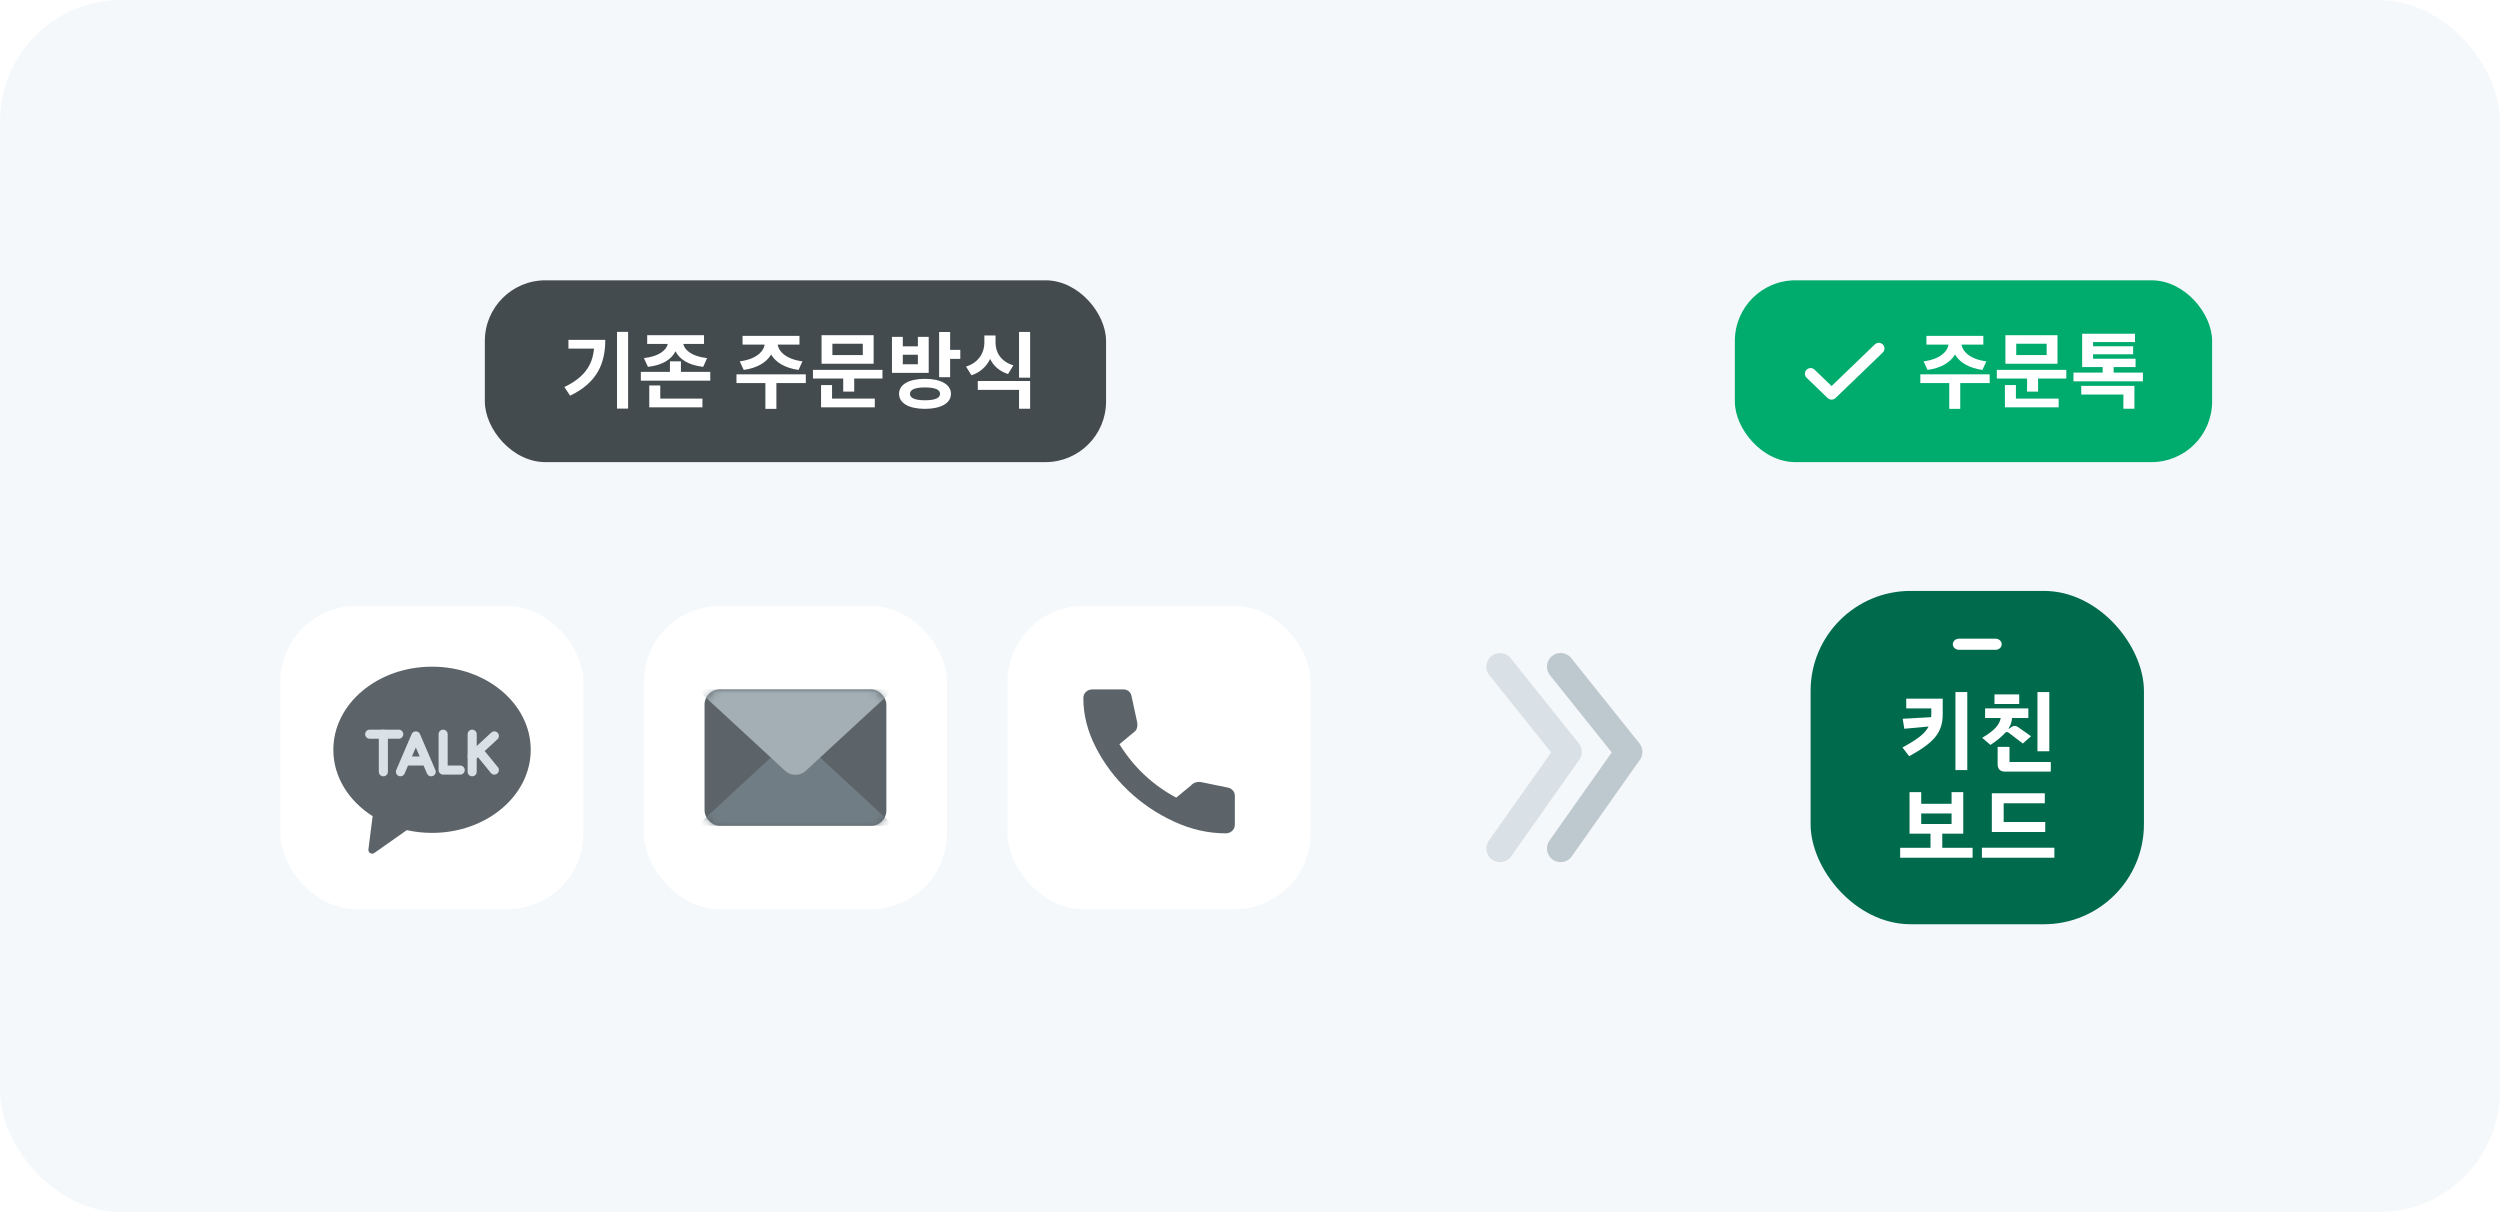<svg width="330" height="160" viewBox="0 0 330 160" fill="none" xmlns="http://www.w3.org/2000/svg">
<g clip-path="url(#clip0_4828_35066)">
<rect width="330" height="160" rx="16" fill="#F5F8FA"/>
<rect x="64" y="37" width="82" height="24" rx="8" fill="#434B4F"/>
<path d="M82.91 53.935V43.804H81.447V53.935H82.91ZM79.896 44.86H75.034V46.015H78.411C78.202 48.259 77.08 49.854 74.495 51.086L75.254 52.23C78.851 50.503 79.896 47.951 79.896 44.86ZM84.999 47.269L85.527 48.424C87.474 48.204 88.64 47.423 89.168 46.367C89.696 47.423 90.873 48.204 92.82 48.424L93.337 47.269C91.357 47.06 90.367 46.224 90.191 45.399H92.93V44.244H85.428V45.399H88.145C87.969 46.224 86.968 47.06 84.999 47.269ZM93.755 50.25V49.084H89.883V47.698H88.431V49.084H84.592V50.25H93.755ZM92.721 52.615H87.155V50.877H85.703V53.77H92.721V52.615ZM97.644 47.698L98.171 48.831C99.942 48.578 101.174 47.852 101.79 46.796C102.406 47.852 103.638 48.578 105.409 48.831L105.926 47.698C103.858 47.434 102.802 46.466 102.659 45.487H105.53V44.332H98.017V45.487H100.932C100.789 46.466 99.722 47.434 97.644 47.698ZM102.483 50.569H106.366V49.414H97.215V50.569H101.031V53.968H102.483V50.569ZM108.445 48.017H115.32V44.244H108.445V48.017ZM109.875 45.377H113.89V46.873H109.875V45.377ZM116.486 49.964V48.82H107.312V49.964H111.305V51.691H112.757V49.964H116.486ZM115.474 52.615H109.831V50.833H108.379V53.77H115.474V52.615ZM126.759 47.368V46.18H125.417V43.826H123.965V49.788H125.417V47.368H126.759ZM117.739 49.216H122.59V44.464H121.16V45.718H119.169V44.464H117.739V49.216ZM119.169 46.829H121.16V48.083H119.169V46.829ZM122.095 50.008C119.983 50.008 118.674 50.745 118.674 51.988C118.674 53.22 119.983 53.968 122.095 53.968C124.196 53.968 125.527 53.22 125.527 51.988C125.527 50.745 124.196 50.008 122.095 50.008ZM122.095 52.835C120.808 52.835 120.115 52.56 120.115 51.988C120.115 51.416 120.808 51.141 122.095 51.141C123.426 51.141 124.086 51.427 124.086 51.988C124.086 52.549 123.426 52.835 122.095 52.835ZM135.976 49.854V43.815H134.513V49.854H135.976ZM133.061 49.37L133.765 48.226C132.126 47.731 131.411 46.521 131.411 45.245V44.277H129.937V45.245C129.937 46.521 129.211 47.863 127.517 48.391L128.232 49.535C129.42 49.15 130.223 48.358 130.696 47.379C131.147 48.303 131.917 49.007 133.061 49.37ZM135.976 50.294H129.068V51.46H134.513V53.957H135.976V50.294Z" fill="white"/>
<rect x="229" y="37" width="63" height="24" rx="8" fill="#00AB6E"/>
<path d="M239 49.333L241.769 52L248 46" stroke="white" stroke-width="1.5" stroke-linecap="round" stroke-linejoin="round"/>
<path d="M253.913 47.698L254.441 48.831C256.212 48.578 257.444 47.852 258.06 46.796C258.676 47.852 259.908 48.578 261.679 48.831L262.196 47.698C260.128 47.434 259.072 46.466 258.929 45.487H261.8V44.332H254.287V45.487H257.202C257.059 46.466 255.992 47.434 253.913 47.698ZM258.753 50.569H262.636V49.414H253.484V50.569H257.301V53.968H258.753V50.569ZM264.714 48.017H271.589V44.244H264.714V48.017ZM266.144 45.377H270.159V46.873H266.144V45.377ZM272.755 49.964V48.82H263.581V49.964H267.574V51.691H269.026V49.964H272.755ZM271.743 52.615H266.1V50.833H264.648V53.77H271.743V52.615ZM282.863 50.338V49.183H279.002V48.457H281.895V47.357H276.285V46.763H281.576V45.707H276.285V45.157H281.818V44.057H274.844V48.457H277.55V49.183H273.7V50.338H282.863ZM281.741 50.932H274.723V52.076H280.289V53.957H281.741V50.932Z" fill="white"/>
<g filter="url(#filter0_dd_4828_35066)">
<rect x="239" y="78" width="44" height="44" rx="13.2" fill="#006B4C"/>
<path d="M251.622 92.224H256.438V94.275C256.438 96.8 255.175 98.063 252.015 99.825L251.123 98.666C252.987 97.647 254.075 96.893 254.574 95.897L251.367 96.197L251.158 94.876L254.91 94.668C254.922 94.528 254.933 94.389 254.933 94.239V93.509H251.622V92.223V92.224ZM259.681 91.356V101.645H258.118V91.356H259.681Z" fill="white"/>
<path d="M262.739 98.33L261.651 97.391C263.203 96.476 263.955 95.677 264.095 94.773H262.034V93.51H267.742V94.773H265.589C265.554 95.294 265.393 95.747 265.126 96.164L265.195 96.199L265.519 95.967C265.808 95.759 266.086 95.782 266.352 95.955L268.1 97.183L267.012 98.145L265.136 96.708C265.008 96.615 264.824 96.592 264.696 96.72C264.221 97.264 263.549 97.786 262.739 98.33ZM266.537 92.931H263.272V91.657H266.537V92.931ZM270.705 100.578V101.853H264.672C264.024 101.853 263.688 101.517 263.688 100.869V98.587H265.252V100.58H270.705V100.578ZM270.508 99.165H268.945V91.356H270.508V99.165Z" fill="white"/>
<path d="M260.384 111.909V113.219H250.82V111.909H254.827V110.043H252.06V104.564H253.6V106.105H257.607V104.564H259.147V110.043H256.379V111.909H260.386H260.384ZM253.6 108.769H257.607V107.378H253.6V108.769Z" fill="white"/>
<path d="M271.177 111.897V113.219H261.613V111.897H271.177ZM269.973 109.823H262.922V104.713H269.916V106.035H264.485V108.503H269.973V109.825V109.823Z" fill="white"/>
<path d="M264.227 85.04C264.227 85.443 263.864 85.773 263.42 85.773H258.58C258.137 85.773 257.773 85.443 257.773 85.04C257.773 84.636 258.137 84.306 258.58 84.306H263.42C263.864 84.306 264.227 84.636 264.227 85.04Z" fill="white"/>
</g>
<g filter="url(#filter1_d_4828_35066)">
<rect x="37" y="80" width="40" height="40" rx="10" fill="white"/>
<path fill-rule="evenodd" clip-rule="evenodd" d="M57.028 109.942C64.223 109.942 70.056 105.03 70.056 98.971C70.056 92.912 64.223 88 57.028 88C49.833 88 44 92.912 44 98.971C44 102.551 46.036 105.73 49.187 107.733L48.63 112.123C48.606 112.311 48.69 112.495 48.847 112.6C49.019 112.715 49.242 112.712 49.411 112.593L53.695 109.579C54.759 109.816 55.876 109.942 57.028 109.942Z" fill="#5C6469"/>
<path d="M48.8 96.914H52.632" stroke="#DAE1E6" stroke-width="1.2" stroke-linecap="round" stroke-linejoin="round"/>
<path d="M50.603 101.873V96.914" stroke="#DAE1E6" stroke-width="1.2" stroke-linecap="round" stroke-linejoin="round"/>
<path d="M52.858 101.873L53.467 100.452M56.916 101.873L56.306 100.452M53.467 100.452L54.887 97.139L56.306 100.452M53.467 100.452H56.306" stroke="#DAE1E6" stroke-width="1.2" stroke-linecap="round" stroke-linejoin="round"/>
<path d="M58.493 96.914V101.648H60.747" stroke="#DAE1E6" stroke-width="1.2" stroke-linecap="round" stroke-linejoin="round"/>
<path d="M62.326 96.914V101.873" stroke="#DAE1E6" stroke-width="1.2" stroke-linecap="round" stroke-linejoin="round"/>
<path d="M65.256 97.139L62.326 99.844" stroke="#DAE1E6" stroke-width="1.2" stroke-linecap="round" stroke-linejoin="round"/>
<path d="M63.227 99.168L65.256 101.648" stroke="#DAE1E6" stroke-width="1.2" stroke-linecap="round" stroke-linejoin="round"/>
</g>
<g filter="url(#filter2_d_4828_35066)">
<rect x="85" y="80" width="40" height="40" rx="10" fill="white"/>
<rect x="93" y="91" width="24" height="18" rx="2" fill="#5C6469"/>
<mask id="mask0_4828_35066" style="mask-type:alpha" maskUnits="userSpaceOnUse" x="93" y="91" width="24" height="18">
<rect x="93" y="91" width="24" height="18" rx="2" fill="#89949C"/>
</mask>
<g mask="url(#mask0_4828_35066)">
<path d="M105 97L92 109H118L105 97Z" fill="#717D85"/>
<path d="M103.644 101.748L92 91H118L106.357 101.748C105.591 102.455 104.41 102.455 103.644 101.748Z" fill="#A3AEB5"/>
</g>
</g>
<g filter="url(#filter3_d_4828_35066)">
<rect x="133" y="80" width="40" height="40" rx="10" fill="white"/>
<path d="M161.778 110C159.482 110 157.209 109.481 154.959 108.443C152.709 107.405 150.699 106.046 148.931 104.366C147.162 102.686 145.732 100.777 144.639 98.639C143.546 96.502 143 94.343 143 92.161C143 91.827 143.116 91.55 143.348 91.33C143.579 91.11 143.871 91 144.222 91H148.306C148.565 91 148.797 91.084 149 91.251C149.204 91.418 149.324 91.633 149.362 91.897L150.112 95.354C150.148 95.6 150.144 95.825 150.098 96.027C150.051 96.23 149.954 96.401 149.806 96.542L147.762 98.238C148.707 99.751 149.804 101.097 151.054 102.276C152.304 103.454 153.707 104.457 155.262 105.284L157.195 103.693C157.362 103.499 157.57 103.363 157.82 103.284C158.07 103.205 158.324 103.191 158.584 103.244L162.056 103.957C162.333 104.01 162.56 104.137 162.736 104.339C162.912 104.542 163 104.775 163 105.039V108.839C163 109.173 162.884 109.45 162.653 109.67C162.421 109.89 162.13 110 161.778 110Z" fill="#5C6469"/>
</g>
<path d="M198 88L207 99.25L198 112" stroke="#DAE1E6" stroke-width="3.6" stroke-linecap="round" stroke-linejoin="round"/>
<path d="M206 88L215 99.25L206 112" stroke="#BEC8CF" stroke-width="3.6" stroke-linecap="round" stroke-linejoin="round"/>
</g>
<defs>
<filter id="filter0_dd_4828_35066" x="206" y="45" width="110" height="110" filterUnits="userSpaceOnUse" color-interpolation-filters="sRGB">
<feFlood flood-opacity="0" result="BackgroundImageFix"/>
<feColorMatrix in="SourceAlpha" type="matrix" values="0 0 0 0 0 0 0 0 0 0 0 0 0 0 0 0 0 0 127 0" result="hardAlpha"/>
<feOffset/>
<feGaussianBlur stdDeviation="16.5"/>
<feComposite in2="hardAlpha" operator="out"/>
<feColorMatrix type="matrix" values="0 0 0 0 0.161 0 0 0 0 0.184 0 0 0 0 0.2 0 0 0 0.12 0"/>
<feBlend mode="normal" in2="BackgroundImageFix" result="effect1_dropShadow_4828_35066"/>
<feColorMatrix in="SourceAlpha" type="matrix" values="0 0 0 0 0 0 0 0 0 0 0 0 0 0 0 0 0 0 127 0" result="hardAlpha"/>
<feOffset/>
<feGaussianBlur stdDeviation="16.5"/>
<feComposite in2="hardAlpha" operator="out"/>
<feColorMatrix type="matrix" values="0 0 0 0 0.161 0 0 0 0 0.184 0 0 0 0 0.2 0 0 0 0.12 0"/>
<feBlend mode="normal" in2="effect1_dropShadow_4828_35066" result="effect2_dropShadow_4828_35066"/>
<feBlend mode="normal" in="SourceGraphic" in2="effect2_dropShadow_4828_35066" result="shape"/>
</filter>
<filter id="filter1_d_4828_35066" x="-0.5" y="42.5" width="115" height="115" filterUnits="userSpaceOnUse" color-interpolation-filters="sRGB">
<feFlood flood-opacity="0" result="BackgroundImageFix"/>
<feColorMatrix in="SourceAlpha" type="matrix" values="0 0 0 0 0 0 0 0 0 0 0 0 0 0 0 0 0 0 127 0" result="hardAlpha"/>
<feOffset/>
<feGaussianBlur stdDeviation="18.75"/>
<feComposite in2="hardAlpha" operator="out"/>
<feColorMatrix type="matrix" values="0 0 0 0 0.161 0 0 0 0 0.184 0 0 0 0 0.2 0 0 0 0.12 0"/>
<feBlend mode="normal" in2="BackgroundImageFix" result="effect1_dropShadow_4828_35066"/>
<feBlend mode="normal" in="SourceGraphic" in2="effect1_dropShadow_4828_35066" result="shape"/>
</filter>
<filter id="filter2_d_4828_35066" x="47.5" y="42.5" width="115" height="115" filterUnits="userSpaceOnUse" color-interpolation-filters="sRGB">
<feFlood flood-opacity="0" result="BackgroundImageFix"/>
<feColorMatrix in="SourceAlpha" type="matrix" values="0 0 0 0 0 0 0 0 0 0 0 0 0 0 0 0 0 0 127 0" result="hardAlpha"/>
<feOffset/>
<feGaussianBlur stdDeviation="18.75"/>
<feComposite in2="hardAlpha" operator="out"/>
<feColorMatrix type="matrix" values="0 0 0 0 0.161 0 0 0 0 0.184 0 0 0 0 0.2 0 0 0 0.12 0"/>
<feBlend mode="normal" in2="BackgroundImageFix" result="effect1_dropShadow_4828_35066"/>
<feBlend mode="normal" in="SourceGraphic" in2="effect1_dropShadow_4828_35066" result="shape"/>
</filter>
<filter id="filter3_d_4828_35066" x="95.5" y="42.5" width="115" height="115" filterUnits="userSpaceOnUse" color-interpolation-filters="sRGB">
<feFlood flood-opacity="0" result="BackgroundImageFix"/>
<feColorMatrix in="SourceAlpha" type="matrix" values="0 0 0 0 0 0 0 0 0 0 0 0 0 0 0 0 0 0 127 0" result="hardAlpha"/>
<feOffset/>
<feGaussianBlur stdDeviation="18.75"/>
<feComposite in2="hardAlpha" operator="out"/>
<feColorMatrix type="matrix" values="0 0 0 0 0.161 0 0 0 0 0.184 0 0 0 0 0.2 0 0 0 0.12 0"/>
<feBlend mode="normal" in2="BackgroundImageFix" result="effect1_dropShadow_4828_35066"/>
<feBlend mode="normal" in="SourceGraphic" in2="effect1_dropShadow_4828_35066" result="shape"/>
</filter>
<clipPath id="clip0_4828_35066">
<rect width="330" height="160" rx="16" fill="white"/>
</clipPath>
</defs>
</svg>
